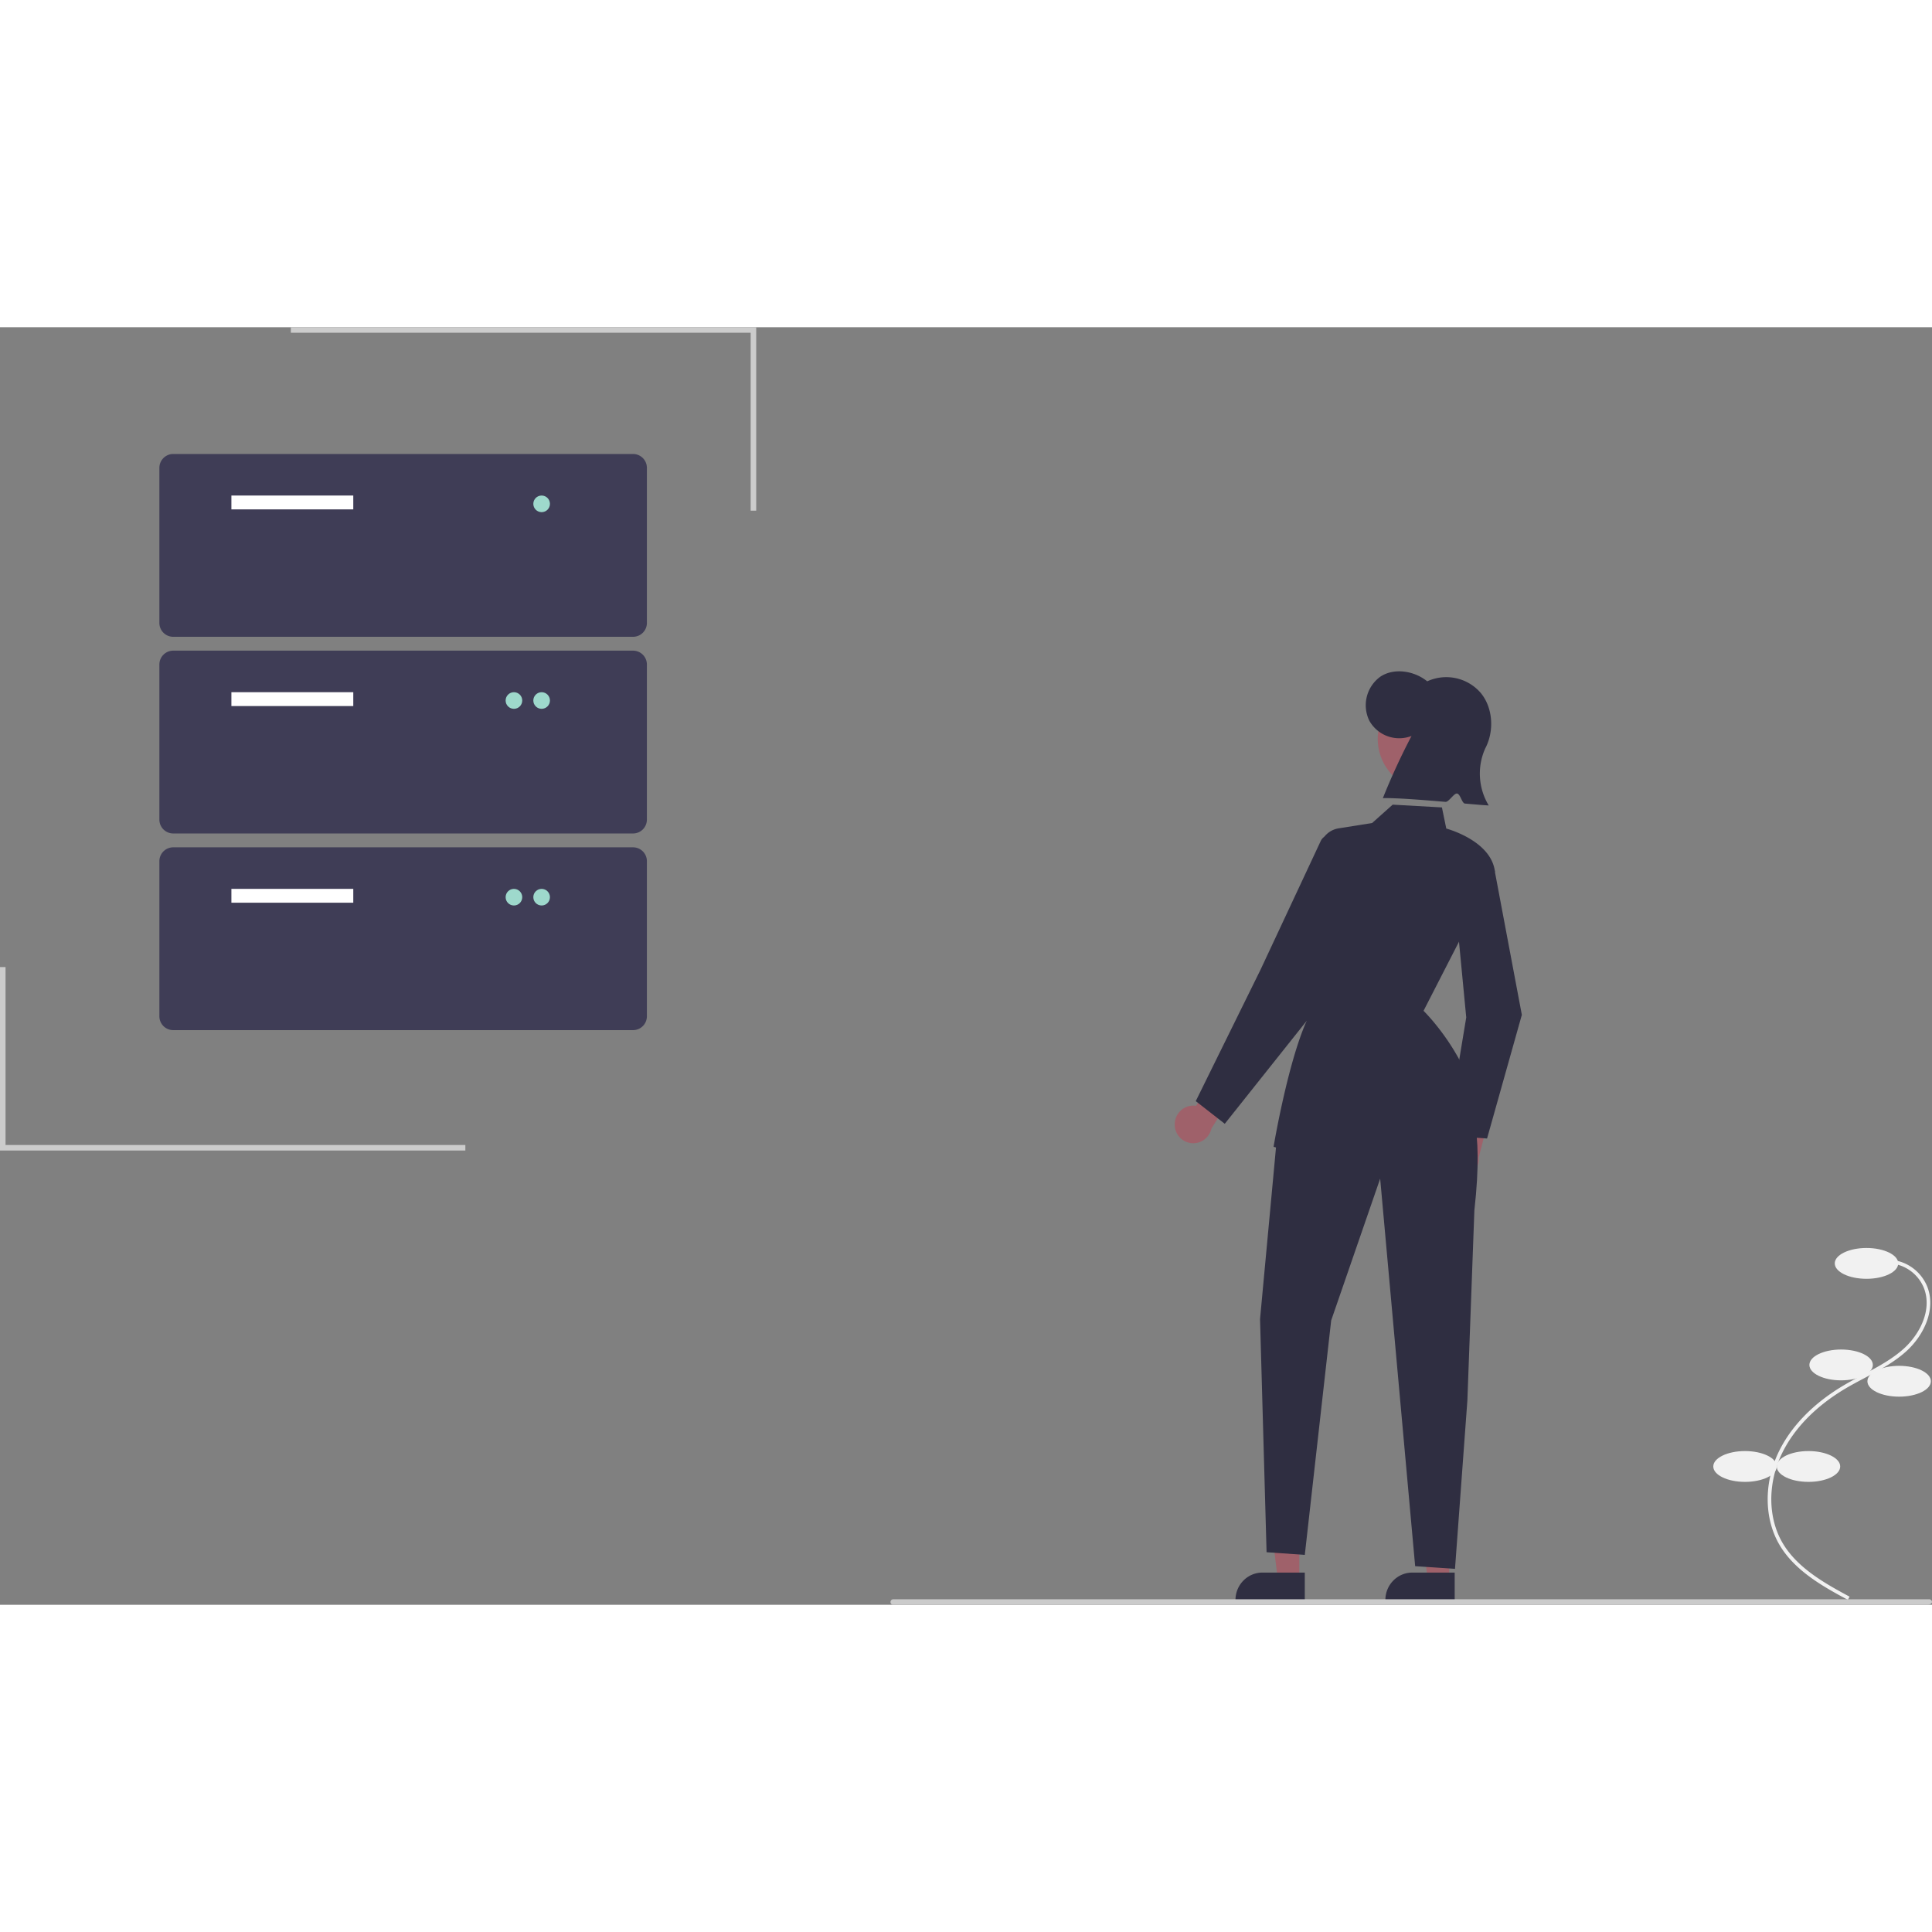 <?xml version="1.0" encoding="UTF-8" standalone="no"?>
<svg
   width="200"
   height="200"
   viewBox="0 0 697.484 461.234"
   version="1.1"
   id="svg24"
   xmlns="http://www.w3.org/2000/svg"
   xmlns:svg="http://www.w3.org/2000/svg"><rect x="0" y="0" width="697.484" height="461.234" fill="#808080" stroke="none"/><defs
   id="defs24" />
<path
   d="m 520.78,302.585 a 6.816,6.816 0 0 1 4.239,-8.593 6.64,6.64 0 0 1 1.066,-0.257 l 3.652,-14.983 9.521,0.029 -5.45,21.086 a 6.793,6.793 0 0 1 -4.553,7.016 6.68,6.68 0 0 1 -8.475,-4.299 z"
   fill="#9f616a"
   id="path1" />
<path
   d="m 536.854,292.889 -14.582,-1.025 7.062,-42.675 -4.494,-46.99 14.741,-6.128 9.83,52.183 -0.027,0.095 z"
   fill="#2f2e41"
   id="path2" />
<path
   d="m 424.102,287.887 a 6.751,6.751 0 0 1 6.623,-6.871 6.628,6.628 0 0 1 1.092,0.085 l 7.987,-13.138 9.058,2.974 -11.536,18.393 a 6.688,6.688 0 0 1 -13.224,-1.443 z"
   fill="#9f616a"
   id="path3" />
<polygon
   points="469.071,452.168 461.314,452.168 457.624,421.83 469.073,421.831 "
   fill="#9f616a"
   id="polygon3" />
<path
   d="m 471.05,459.793 -25.012,-9.4e-4 v -0.321 a 9.876,9.876 0 0 1 2.852,-6.98 9.605,9.605 0 0 1 6.883,-2.891 h 6.2e-4 l 15.276,6.3e-4 z"
   fill="#2f2e41"
   id="path4" />
<polygon
   points="523.187,452.168 515.43,452.168 511.74,421.83 523.188,421.831 "
   fill="#9f616a"
   id="polygon4" />
<path
   d="m 525.165,459.793 -25.012,-9.4e-4 v -0.321 a 9.876,9.876 0 0 1 2.852,-6.98 9.605,9.605 0 0 1 6.883,-2.891 h 6.2e-4 l 15.276,6.3e-4 z"
   fill="#2f2e41"
   id="path5" />
<ellipse
   cx="515.81"
   cy="148.593"
   rx="18.428"
   ry="18.686"
   fill="#9f616a"
   id="ellipse5" />
<path
   d="m 509.586,147.568 a 12.359,12.359 0 0 1 -15.217,-5.472 12.723,12.723 0 0 1 3.901,-15.886 c 4.905,-3.328 12.23,-2.227 16.985,1.633 a 16.433,16.433 0 0 1 19.182,4.036 c 4.59,5.384 5.092,13.931 1.747,20.207 a 22.236,22.236 0 0 0 1.271,20.567 c -1.439,-0.059 -4.607,-0.33 -8.571,-0.677 -1.147,-0.1 -1.643,-3.517 -2.901,-3.627 -1.109,-0.097 -2.97,3.113 -4.133,3.014 -8.609,-0.738 -18.247,-1.487 -22.614,-1.34 a 241.587,241.587 0 0 1 10.351,-22.455 z"
   fill="#2f2e41"
   id="path6" />
<path
   d="m 529.943,280.233 c 0,0 5.989,6.261 2.332,38.592 l -2.527,68.651 -4.47,60.787 -14.382,-0.97 -12.633,-139.911 -17.686,51.197 -9.523,84.641 -13.799,-0.97 -2.357,-84.17 6.049,-65.049 z"
   fill="#2f2e41"
   id="path7" />
<path
   d="m 470.665,296.948 c -7.358,4.1e-4 -10.322,-0.897 -10.539,-0.966 l -0.342,-0.109 0.06,-0.358 c 0.049,-0.294 4.993,-29.521 11.776,-44.865 l 4.77,-62.226 a 8.161,8.161 0 0 1 6.836,-7.496 l 0.064,0.411 -0.064,-0.411 12.133,-1.931 7.422,-6.627 17.78,0.997 1.568,7.626 c 2.126,0.603 16.159,4.964 17.548,15.406 l 0.017,0.131 -0.06,0.117 -25.709,50.147 c 2.173,2.174 19.341,20.057 20.507,42.919 l 0.028,0.55 -0.529,-0.123 c -0.049,-0.01 -5.544,-1.069 -34.435,3.884 -13.362,2.29 -22.649,2.924 -28.832,2.924 z"
   fill="#2f2e41"
   id="path8" />
<path
   d="m 442.165,287.584 -10.479,-8.183 23.388,-47.448 21.753,-46.503 a 3.46,3.46 0 0 1 6.491,0.574 l 5.384,19.806 -16.838,44.419 z"
   fill="#2f2e41"
   id="path9" />
<path
   d="m 667.107,459.454 0.623,-1.151 c -8.348,-4.515 -18.738,-10.134 -24.164,-19.354 -5.349,-9.09 -5.469,-21.433 -0.313,-32.212 4.388,-9.174 12.449,-17.394 23.31,-23.77 2.142,-1.258 4.391,-2.45 6.566,-3.602 5.257,-2.786 10.693,-5.667 15.176,-9.755 6.174,-5.63 10.845,-15.078 7.363,-23.494 a 15.615,15.615 0 0 0 -13.535,-9.47 l -0.074,1.307 a 14.31,14.31 0 0 1 12.403,8.672 c 3.235,7.82 -1.204,16.695 -7.039,22.017 -4.36,3.976 -9.722,6.817 -14.907,9.566 -2.187,1.159 -4.449,2.358 -6.616,3.63 -11.088,6.509 -19.327,14.923 -23.828,24.334 -5.342,11.167 -5.202,23.982 0.366,33.442 5.611,9.535 16.179,15.25 24.67,19.841 z"
   fill="#f1f1f1"
   id="path10" />
<ellipse
   cx="673.836"
   cy="337.981"
   rx="11.455"
   ry="5.564"
   fill="#f1f1f1"
   id="ellipse10" />
<ellipse
   cx="664.672"
   cy="374.638"
   rx="11.455"
   ry="5.564"
   fill="#f1f1f1"
   id="ellipse11" />
<ellipse
   cx="685.618"
   cy="380.529"
   rx="11.455"
   ry="5.564"
   fill="#f1f1f1"
   id="ellipse12" />
<ellipse
   cx="652.889"
   cy="411.294"
   rx="11.455"
   ry="5.564"
   fill="#f1f1f1"
   id="ellipse13" />
<ellipse
   cx="629.979"
   cy="411.294"
   rx="11.455"
   ry="5.564"
   fill="#f1f1f1"
   id="ellipse14" />
<path
   d="M 696,461.234 H 322.484 a 1,1 0 0 1 0,-2 h 374 a 1,1 0 0 1 1,1 c 0,0.552 -0.932,1 -1.484,1 z"
   fill="#cbcbcb"
   id="path14" />
<path
   d="m 228.539,111.771 h -166 a 5.006,5.006 0 0 1 -5,-5 v -56 a 5.006,5.006 0 0 1 5,-5 h 166 a 5.006,5.006 0 0 1 5,5 v 56 a 5.006,5.006 0 0 1 -5,5 z"
   fill="#3f3d56"
   id="path15" />
<rect
   x="83.539"
   y="60.771"
   width="44"
   height="5"
   fill="#ffffff"
   id="rect15" />
{&quot;blink-dot-2&quot;} cx=&quot;185.53871&quot; cy=&quot;63.77124&quot; r=&quot;3&quot; fill=&quot;#9ed9cc&quot;/&gt;<circle
   cx="195.539"
   cy="63.771"
   r="3"
   fill="#9ed9cc"
   id="circle16" />
{&quot;blink-dot-1&quot;} cx=&quot;205.53871&quot; cy=&quot;63.77124&quot; r=&quot;3&quot; fill=&quot;#9ed9cc&quot;/&gt;<path
   d="m 228.539,182.771 h -166 a 5.006,5.006 0 0 1 -5,-5 v -56 a 5.006,5.006 0 0 1 5,-5 h 166 a 5.006,5.006 0 0 1 5,5 v 56 a 5.006,5.006 0 0 1 -5,5 z"
   fill="#3f3d56"
   id="path17" />
<rect
   x="83.539"
   y="131.771"
   width="44"
   height="5"
   fill="#ffffff"
   id="rect17" />
<circle
   cx="185.539"
   cy="134.771"
   r="3"
   fill="#9ed9cc"
   id="circle18" />
<circle
   cx="195.539"
   cy="134.771"
   r="3"
   fill="#9ed9cc"
   id="circle19" />
{&quot;blink-dot-2&quot;} cx=&quot;205.53871&quot; cy=&quot;134.77124&quot; r=&quot;3&quot; fill=&quot;#9ed9cc&quot;/&gt;<path
   d="m 228.539,253.771 h -166 a 5.006,5.006 0 0 1 -5,-5 v -56 a 5.006,5.006 0 0 1 5,-5 h 166 a 5.006,5.006 0 0 1 5,5 v 56 a 5.006,5.006 0 0 1 -5,5 z"
   fill="#3f3d56"
   id="path20" />
<rect
   x="83.539"
   y="202.771"
   width="44"
   height="5"
   fill="#ffffff"
   id="rect20" />
<circle
   cx="185.539"
   cy="205.771"
   r="3"
   fill="#9ed9cc"
   id="circle21" />
<circle
   cx="195.539"
   cy="205.771"
   r="3"
   fill="#9ed9cc"
   id="circle22" />
{&quot;blink-dot-3&quot;} cx=&quot;205.53871&quot; cy=&quot;205.77124&quot; r=&quot;3&quot; fill=&quot;#9ed9cc&quot;/&gt;<polygon
   points="2,295.234 168,295.234 168,297.234 0,297.234 0,231 2,231 "
   fill="#cccccc"
   id="polygon23" />
<polygon
   points="271,2 105,2 105,0 273,0 273,66.234 271,66.234 "
   fill="#cccccc"
   id="polygon24" />
</svg>
